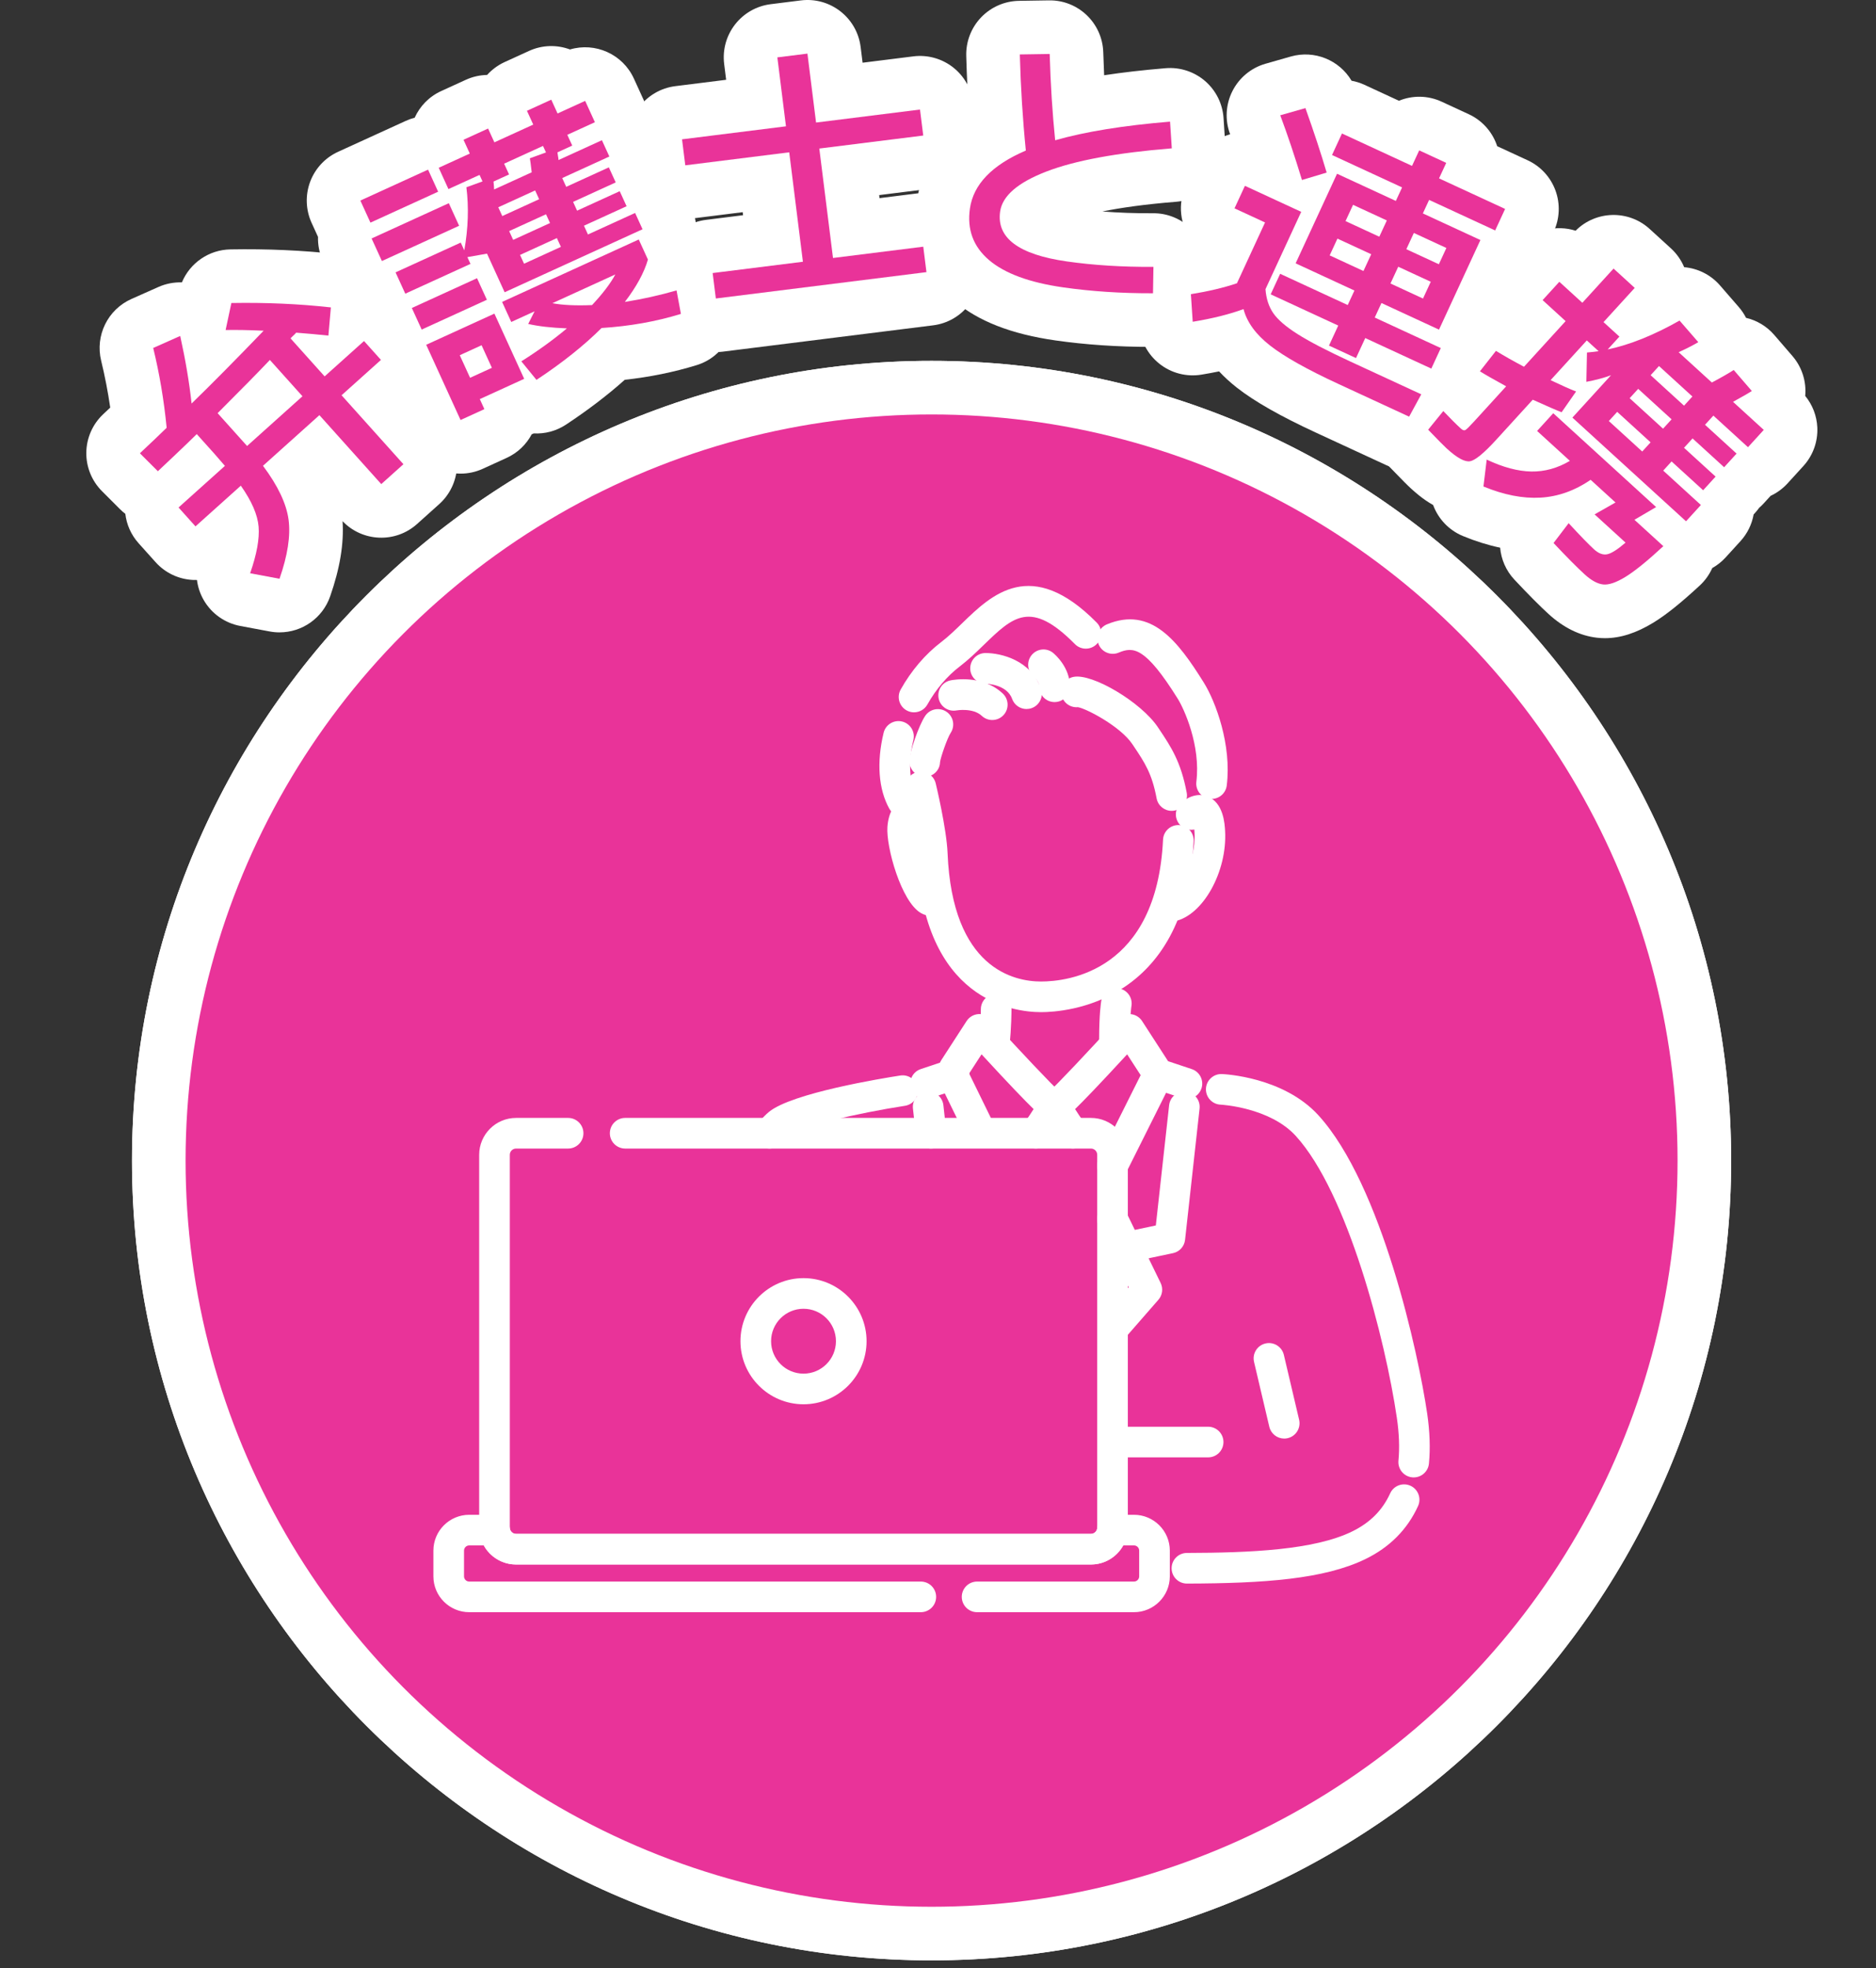 <?xml version="1.0" encoding="UTF-8"?><svg id="_レイヤー_2" xmlns="http://www.w3.org/2000/svg" xmlns:xlink="http://www.w3.org/1999/xlink" viewBox="0 0 245 257"><rect x="0" y="0" width="245" height="257" fill="#333333" stroke="none"/><defs><style>.cls-1{fill:none;}.cls-2{fill:#fff;}.cls-3{fill:#e93399;}.cls-4{clip-path:url(#clippath);}</style><clipPath id="clippath"><rect class="cls-1" width="245" height="257"/></clipPath></defs><g id="_レイヤー_2-2"><g class="cls-4"><path class="cls-2" d="M121.66,255.961c-57.579,0-104.423-46.844-104.423-104.424S64.08,47.114,121.66,47.114s104.424,46.844,104.424,104.423-46.844,104.424-104.424,104.424ZM121.66,61.114c-49.86,0-90.423,40.564-90.423,90.423s40.564,90.424,90.423,90.424,90.424-40.564,90.424-90.424-40.564-90.423-90.424-90.423Z"/><path class="cls-2" d="M121.66,255.961c-57.579,0-104.423-46.844-104.423-104.424S64.08,47.114,121.66,47.114s104.424,46.844,104.424,104.423-46.844,104.424-104.424,104.424ZM121.66,61.114c-49.86,0-90.423,40.564-90.423,90.423s40.564,90.424,90.423,90.424,90.424-40.564,90.424-90.424-40.564-90.423-90.424-90.423Z"/><path class="cls-2" d="M36.508,82.568c-.427,0-.858-.039-1.291-.12l-3.836-.717c-2.005-.375-3.746-1.605-4.769-3.369-.475-.82-.774-1.717-.889-2.636-.19.005-.38.003-.571-.008-1.854-.1-3.592-.933-4.832-2.315l-2.212-2.465c-1.001-1.115-1.578-2.464-1.741-3.847-.243-.186-.476-.39-.698-.612l-2.346-2.345c-1.34-1.339-2.08-3.165-2.051-5.06.03-1.895.826-3.696,2.207-4.994.323-.303.628-.59.917-.863-.305-2.089-.702-4.138-1.186-6.122-.804-3.289.862-6.682,3.955-8.058l3.526-1.568c.976-.434,2.02-.631,3.065-.601,1.053-2.53,3.52-4.257,6.34-4.306,4.781-.084,9.457.124,13.892.617,2.795.311,5.028,2.23,5.868,4.74,1.102.386,2.101,1.046,2.895,1.931l2.212,2.465c2.562,2.855,2.346,7.236-.47,9.826l3.404,3.793c1.24,1.382,1.88,3.2,1.78,5.053s-.933,3.592-2.315,4.832l-2.894,2.597c-2.821,2.531-7.13,2.35-9.731-.369.193,2.927-.341,6.154-1.622,9.824-.995,2.851-3.677,4.695-6.605,4.695Z"/><path class="cls-2" d="M60.153,61.842c-2.656,0-5.196-1.52-6.372-4.094l-4.487-9.824c-.288-.63-.474-1.281-.566-1.933-.008-.018-.017-.036-.025-.053l-1.286-2.816c-.145-.318-.265-.641-.359-.967-.185-.286-.35-.586-.493-.9l-.635-1.39c-1.045-.714-1.886-1.704-2.421-2.874l-1.346-2.947c-.461-1.011-.662-2.074-.631-3.114l-.838-1.834c-.771-1.689-.84-3.615-.192-5.354.649-1.74,1.962-3.15,3.651-3.922l8.842-4.038c.376-.172.765-.309,1.16-.411.673-1.49,1.867-2.753,3.471-3.485l3.209-1.466c.903-.412,1.848-.617,2.781-.633.635-.706,1.414-1.283,2.295-1.685l3.176-1.451c1.758-.803,3.675-.817,5.353-.192,3.291-.975,6.88.596,8.347,3.807l1.271,2.783c.233.511.402,1.043.507,1.585.15.244.287.5.409.767l.972,2.128c.426.933.638,1.938.633,2.945l.199.435c.087.192.166.386.235.583.104.182.2.369.288.563l.199.436c.764.655,1.385,1.473,1.812,2.406l.972,2.129c.551,1.205.73,2.486.587,3.713l.111.243c.082.179.155.36.221.544.285.127.563.273.831.439,1.68,1.038,2.844,2.737,3.204,4.679l.568,3.065c.648,3.492-1.423,6.916-4.816,7.964-2.958.914-6.11,1.556-9.399,1.917-2.226,1.991-4.797,3.952-7.67,5.85-1.292.854-2.774,1.226-4.222,1.15l-.262.12c-.697,1.311-1.815,2.412-3.271,3.077l-3.111,1.421c-.942.43-1.931.634-2.904.634Z"/><path class="cls-2" d="M93.486,45.974c-1.548,0-3.062-.514-4.297-1.474-1.466-1.14-2.418-2.815-2.649-4.657l-.416-3.322c-.48-3.836,2.241-7.335,6.077-7.815l4.843-.606-.05-.397-6.628.829c-1.842.23-3.7-.28-5.166-1.42-1.466-1.14-2.418-2.815-2.649-4.657l-.424-3.394c-.48-3.836,2.241-7.334,6.077-7.814l6.628-.829-.257-2.056c-.48-3.836,2.241-7.335,6.077-7.815l3.929-.492c3.836-.482,7.335,2.241,7.815,6.077l.257,2.056,6.628-.829c1.842-.231,3.701.28,5.166,1.42,1.466,1.14,2.418,2.815,2.649,4.657l.424,3.394c.48,3.836-2.241,7.334-6.077,7.814l-6.628.829.05.397,4.842-.606c1.841-.231,3.7.28,5.166,1.42,1.466,1.14,2.418,2.815,2.649,4.657l.416,3.322c.48,3.836-2.241,7.335-6.077,7.815l-27.506,3.441c-.29.036-.58.054-.869.054Z"/><path class="cls-2" d="M150.305,45.292c-4.362,0-8.553-.283-12.463-.843-5.786-.828-10.11-2.518-13.219-5.167-3.88-3.304-5.614-7.936-4.883-13.042.444-3.104,2.06-7.151,6.868-10.499-.203-2.777-.343-5.603-.419-8.446-.05-1.87.651-3.681,1.945-5.031,1.294-1.35,3.075-2.126,4.945-2.155l3.9-.06c3.838-.068,6.994,2.969,7.105,6.796.029,1.004.067,1.997.113,2.979,2.447-.373,5.115-.678,8.03-.92,1.872-.155,3.727.448,5.149,1.673,1.423,1.226,2.293,2.972,2.415,4.846l.228,3.488c.25,3.817-2.612,7.128-6.425,7.434-4.138.332-7.268.788-9.622,1.264,2.095.169,4.313.248,6.625.235,1.885-.019,3.692.738,5.016,2.077,1.324,1.339,2.053,3.155,2.022,5.038l-.057,3.447c-.063,3.812-3.166,6.873-6.979,6.884-.098,0-.197,0-.294,0Z"/><path class="cls-2" d="M184.022,61.402c-.985,0-1.984-.208-2.933-.647l-9.215-4.26c-4.654-2.151-8.035-4.073-10.336-5.876-.862-.675-1.639-1.385-2.329-2.129-.746.155-1.516.298-2.31.428-1.946.319-3.939-.198-5.485-1.425-1.546-1.227-2.502-3.049-2.633-5.019l-.239-3.601c-.239-3.603,2.301-6.796,5.864-7.374.391-.063.771-.13,1.141-.2-1.429-1.983-1.776-4.658-.677-7.035l1.359-2.941c.779-1.685,2.196-2.992,3.938-3.633.16-.059.322-.112.485-.159-.003-.008-.006-.016-.009-.024-.686-1.83-.576-3.864.305-5.609.88-1.745,2.45-3.043,4.33-3.579l3.289-.938c3.108-.886,6.351.473,7.941,3.159.571.104,1.138.281,1.689.536l4.498,2.079c1.736-.71,3.751-.725,5.588.125l3.529,1.631c1.685.779,2.992,2.195,3.633,3.938.029.079.057.159.083.239l3.975,1.837c1.685.779,2.992,2.196,3.633,3.938.641,1.742.563,3.668-.216,5.353l-1.299,2.81c-.616,1.332-1.598,2.379-2.771,3.076l-3.781,8.178c.233,1.382.048,2.813-.549,4.103l-1.239,2.68c-.201.434-.44.838-.713,1.21-.1.887-.371,1.755-.806,2.556l-1.586,2.916c-1.263,2.322-3.663,3.656-6.153,3.656Z"/><path class="cls-2" d="M209.601,83.325c-.352,0-.702-.02-1.052-.061-2.222-.258-4.346-1.3-6.317-3.098-1.136-1.037-2.59-2.5-4.445-4.473-1.111-1.182-1.74-2.663-1.873-4.183-1.592-.335-3.212-.841-4.852-1.518-1.855-.766-3.239-2.26-3.899-4.053-1.377-.776-2.389-1.699-2.91-2.174,0,0,0,0,0,0-.343-.313-.941-.89-2.783-2.802-2.453-2.547-2.621-6.524-.391-9.269l1.978-2.435c.884-1.088,2.064-1.875,3.379-2.278.223-1.016.673-1.981,1.329-2.817l2.094-2.67c1.172-1.494,2.843-2.392,4.607-2.622.074-1.628.714-3.187,1.822-4.401l2.184-2.394c1.902-2.085,4.773-2.756,7.298-1.953,2.629-2.638,6.894-2.762,9.673-.227l2.766,2.523c.759.692,1.348,1.536,1.738,2.465,1.761.153,3.453.97,4.681,2.383l2.448,2.818c.378.435.697.91.953,1.414,1.393.329,2.693,1.086,3.689,2.24l2.368,2.745c1.243,1.441,1.843,3.323,1.67,5.209.951,1.16,1.51,2.602,1.58,4.118.085,1.855-.57,3.667-1.822,5.039l-2.062,2.261c-.645.707-1.402,1.251-2.219,1.631l-.897.984c-.187.205-.385.397-.593.577-.16.223-.334.439-.523.646l-.2.219c-.23,1.291-.822,2.503-1.72,3.488l-1.941,2.128c-.508.557-1.096,1.022-1.741,1.384-.382.854-.935,1.632-1.636,2.281-2.483,2.297-4.405,3.836-6.05,4.843-2.224,1.362-4.306,2.032-6.331,2.032Z"/><path class="cls-2" d="M135.951,139.152c-2.843,0-8.376-.602-13.491-4.636-6.016-4.743-9.28-12.374-9.701-22.68-.059-1.444-.783-5.022-1.254-6.985-.562-2.33-.181-4.747,1.074-6.798,1.255-2.051,3.233-3.49,5.57-4.053,2.335-.563,4.753-.183,6.805,1.073,2.051,1.255,3.49,3.233,4.052,5.57.263,1.093,1.585,6.737,1.738,10.458.188,4.586,1.243,10.052,5.207,10.052,5.558,0,8.569-3.99,8.947-11.86.24-4.958,4.472-8.797,9.423-8.557,4.956.238,8.795,4.464,8.557,9.421-1.029,21.402-15.148,28.996-26.926,28.996ZM125.117,101.577s.001.006.002.009c0-.003-.001-.006-.002-.009Z"/><path class="cls-2" d="M134.06,99.576c-2.827,0-5.436-1.331-7.111-3.487-4.138-.833-7.257-4.503-7.24-8.857.019-4.927,4.039-8.95,8.962-8.966,5.287,0,11.594,2.876,13.872,9.303.803,2.265.676,4.708-.358,6.879-1.034,2.17-2.852,3.808-5.117,4.611-.971.344-1.982.518-3.007.518ZM128.622,96.266s.008,0,.011,0c-.004,0-.008,0-.011,0ZM133.428,85.616c-.353.045-.699.127-1.036.246-1.242.44-2.279,1.374-2.845,2.562-.563,1.182-.638,2.565-.207,3.801,2.451-.316,4.359-2.414,4.369-4.94.002-.584-.097-1.146-.281-1.669ZM138.773,88.905h.01-.01Z"/><path class="cls-2" d="M129.589,101.01c-1.618,0-3.181-.429-4.549-1.232-4.415.239-8.459-2.815-9.328-7.258-.946-4.835,2.209-9.566,7.033-10.546,3.702-.752,9.064-.233,13.011,3.481,1.751,1.648,2.755,3.878,2.828,6.281.073,2.403-.794,4.691-2.442,6.442-1.694,1.8-4.083,2.832-6.555,2.832ZM126.227,99.634s-.003,0-.005,0c.001,0,.003,0,.005,0ZM123.422,98.565s.001.001.002.002c0,0-.001-.001-.002-.002ZM128.068,87.249c-.801.257-1.535.713-2.119,1.335-.902.958-1.396,2.263-1.356,3.579.039,1.267.571,2.493,1.466,3.387,2.409-.792,3.88-3.23,3.394-5.717-.199-1.017-.697-1.903-1.384-2.584ZM133.016,88.369h.01-.01Z"/><path class="cls-2" d="M137.724,98.668c-.042,0-.124,0-.166-.001-4.023-.081-7.379-2.787-8.465-6.442-2.463-3.276-2.445-7.958.287-11.211,3.154-3.755,8.801-4.285,12.588-1.181,1.144.938,4.866,4.431,4.753,10.016-.098,4.863-4.134,8.819-8.997,8.819ZM137.724,84.668c-2.702,0-4.945,2.198-5,4.899-.011.545.173.901.223.967.066.07.128.112.145.126,2.113,1.732,5.257,1.444,7.009-.642.947-1.128,1.309-2.562,1.117-3.923-.878-.859-2.072-1.399-3.394-1.426h-.1ZM142.722,89.762s0,.003,0,.005c0-.002,0-.003,0-.005ZM139.545,83.022h0s0,0,0,0Z"/><path class="cls-2" d="M120.771,108.421c-.061,0-.177-.002-.238-.003-2.4-.063-4.713-1.113-6.35-2.879-1.617-1.745-2.473-4.014-2.41-6.389.072-2.726,1.774-7.347,3.189-9.503,1.319-2.009,3.342-3.384,5.695-3.873,2.354-.488,4.758-.03,6.768,1.289,4.044,2.656,5.247,8.036,2.781,12.148-.151.348-.392,1.027-.52,1.441-.583,4.427-4.33,7.769-8.916,7.769ZM120.772,99.282c.743.27,1.547.363,2.334.266l-.34-.041.531.014c.069-.011.137-.024.206-.038.802-.166,1.551-.533,2.177-1.051-.175-.895-.594-1.726-1.227-2.409-.909-.981-2.204-1.564-3.552-1.6l-.128,4.859ZM130.119,99.355c-.036.057-.073.115-.11.171.033-.05.07-.107.11-.171ZM117.589,95.586c.257,1.26.995,2.42,2.152,3.18.311.204.645.372.991.501l.039-4.846c-1.2,0-2.312.439-3.182,1.165ZM118.304,91.846s0,0,0,0c0,0,0,0,0,0Z"/><path class="cls-2" d="M153.013,127.319c-4.274,0-7.984-3.043-8.823-7.235-.471-2.358.003-4.758,1.337-6.758.628-.943,1.412-1.743,2.311-2.375-2.038-3.421-1.621-7.916,1.283-10.884,2.951-3.012,7.275-4.047,11.019-2.638,2.383.896,6.444,3.475,6.844,10.676.44,7.928-4.358,17.471-12.204,19.04-.58.116-1.175.175-1.767.175ZM154.001,123.221s-.003,0-.005,0c.002,0,.003,0,.005,0Z"/><path class="cls-2" d="M158.229,111.312h0c-.366,0-.736-.023-1.102-.068-4.932-.611-8.442-5.114-7.833-10.039.3-2.424-.961-5.497-1.429-6.283-.742-1.187-1.315-2.016-1.74-2.589-1.429.13-2.869-.086-4.227-.644-2.223-.915-3.956-2.641-4.881-4.86-.925-2.22-.93-4.667-.015-6.889.916-2.223,2.642-3.957,4.862-4.881,11.752-4.896,18.67,6.172,21.275,10.339,1.938,3.101,4.965,10.385,4.019,18.02-.558,4.5-4.396,7.893-8.928,7.894ZM143.407,78.749s-.005.002-.008.004c.003-.001.006-.002.008-.004Z"/><path class="cls-2" d="M119.37,100.007c-1.536,0-3.056-.397-4.398-1.149-4.33-2.428-5.877-7.923-3.451-12.252,1.848-3.297,4.318-6.178,7.142-8.329.614-.467,1.33-1.162,2.159-1.966,3.452-3.347,13.956-13.531,27.385.058,3.488,3.53,3.454,9.239-.075,12.727-1.708,1.69-3.989,2.624-6.379,2.599-2.404-.014-4.658-.964-6.348-2.673-.358-.362-.663-.648-.918-.873-.378.351-.786.747-1.135,1.085-1.087,1.054-2.316,2.245-3.779,3.36-.87.663-1.704,1.662-2.35,2.813-1.591,2.837-4.599,4.6-7.853,4.6Z"/><path class="cls-2" d="M117.892,113.618c-3.258,0-6.269-1.766-7.858-4.61-2.278-4.076-2.789-9.394-1.439-14.973.564-2.335,2.005-4.312,4.056-5.564,2.054-1.254,4.473-1.633,6.812-1.065,4.819,1.166,7.794,6.04,6.627,10.863-.273,1.128-.248,1.915-.204,2.217,1.055,2.038,1.292,4.364.664,6.583-.655,2.313-2.171,4.233-4.27,5.406-1.337.748-2.855,1.144-4.388,1.144ZM113.523,107.053l.002.004s-.001-.003-.002-.004ZM122.255,102.178h.01-.01ZM114.974,100.556c.368.198.767.353,1.192.455,1.277.31,2.657.094,3.782-.594.105-.064.208-.133.308-.204-1.443-.776-3.333-.785-4.808.041-.164.092-.322.193-.474.302ZM125.746,100.227s0,.001,0,.002c0,0,0,0,0-.002Z"/><path class="cls-2" d="M121.622,126.587c-1.705,0-3.398-.462-4.897-1.337-6.055-3.533-8.068-14.306-7.811-17.805.25-3.402,1.709-6.386,4.108-8.401,3.228-2.71,6.765-2.682,8.135-2.544,1.848.186,3.546,1.098,4.72,2.536,1.175,1.438,1.73,3.284,1.544,5.131l-.28,2.776c.003.048.006.096.009.144.034.644-.021,1.273-.154,1.874.104.423.259.938.424,1.418.759.589,1.427,1.303,1.975,2.126,1.333,2,1.808,4.4,1.336,6.757-.472,2.357-1.833,4.39-3.833,5.723-1.573,1.049-3.398,1.602-5.278,1.602ZM122.177,114.156c-.52.156-1.066.253-1.631.285-.003,0-.007,0-.01,0,.584-.031,1.132-.131,1.641-.285ZM124.622,113.827s0,0,0,0h0ZM119.803,100.46c-.01,0-.019,0-.028.001.01,0,.019,0,.028-.001Z"/><path class="cls-2" d="M145.542,144.757c-4.963,0-9-4.037-9-9,0-3.641.264-5.581.377-6.247.837-4.892,5.494-8.191,10.384-7.359,4.844.828,8.131,5.41,7.383,10.247-.018.148-.143,1.234-.143,3.359,0,4.963-4.037,9-9,9ZM141.267,133.166c.677,1.412,2.013,2.501,3.681,2.786,2.078.354,4.079-.633,5.115-2.33-.447-.943-1.181-1.725-2.088-2.232l-.212-.036.202.03c-.718-.4-1.544-.627-2.423-.627-1.809,0-3.397.966-4.275,2.409ZM140.85,130.259c-.01.059-.019.119-.026.178.01-.073.019-.132.026-.178Z"/><path class="cls-2" d="M129.85,145.255c-.346,0-.697-.02-1.049-.061-4.933-.58-8.471-5.061-7.892-9.989.15-1.277.187-2.92.188-3.445.002-4.952,4.04-8.988,9-8.988,4.963,0,9,4.038,9,9,0,.296-.009,2.966-.311,5.535-.533,4.532-4.375,7.949-8.936,7.949ZM125.512,133.765c.771,1.768,2.536,3.006,4.585,3.007,1.851,0,3.47-1.011,4.335-2.51-.688-1.576-2.172-2.757-4-2.972-2.123-.25-3.962.809-4.92,2.475Z"/><path class="cls-2" d="M142.476,211.271h-75.08c-6.516,0-11.817-5.301-11.817-11.817v-48.673c0-6.516,5.301-11.817,11.817-11.817h6.798c1.328,0,2.59.289,3.726.808,1.136-.519,2.398-.808,3.726-.808h60.83c6.516,0,11.817,5.301,11.817,11.817v48.673c0,6.516-5.301,11.817-11.817,11.817ZM73.579,193.271h62.714v-36.308h-54.647c-1.328,0-2.59-.289-3.726-.808-1.136.519-2.398.808-3.726.808h-.615v36.308Z"/><path class="cls-2" d="M140.125,156.964c-2.9,0-5.638-1.408-7.324-3.767-2.161-3.024-4.611-6.452-3.554-10.946.489-2.078,1.662-3.884,3.337-5.162.977-.941,4.423-4.575,8.25-8.76,1.867-2.042,4.627-3.125,7.39-2.894,2.754.229,5.299,1.752,6.804,4.074l3.299,5.093c2.698,4.166,1.504,9.749-2.661,12.447-1.952,1.265-4.27,1.721-6.549,1.293-.016.366-.055.734-.116,1.101-.395,2.371-1.689,4.447-3.645,5.845-1.535,1.097-3.344,1.678-5.231,1.678Z"/><path class="cls-2" d="M135.264,156.964c-1.886,0-3.694-.58-5.23-1.677-1.957-1.399-3.251-3.474-3.646-5.845-.062-.369-.1-.739-.116-1.107-2.191.411-4.535.017-6.548-1.286-4.166-2.698-5.36-8.282-2.663-12.447l3.299-5.092c1.506-2.324,4.051-3.847,6.809-4.076,2.755-.231,5.515.85,7.385,2.893,3.829,4.187,7.275,7.821,8.252,8.762,1.674,1.278,2.848,3.084,3.336,5.161,1.057,4.496-1.392,7.923-3.553,10.947-1.686,2.359-4.424,3.767-7.324,3.767Z"/><path class="cls-2" d="M145.291,161.199c-1.387,0-2.778-.328-4.021-.95-2.153-1.077-3.755-2.924-4.515-5.205-.76-2.281-.587-4.722.489-6.872l5.979-11.957c2.218-4.437,7.634-6.244,12.073-4.026,2.152,1.076,3.755,2.924,4.515,5.205.76,2.281.587,4.722-.489,6.872l-5.979,11.957c-1.534,3.069-4.619,4.976-8.051,4.976Z"/><path class="cls-2" d="M148.031,171.662c-4.232,0-7.935-3.007-8.806-7.15-.494-2.353-.043-4.757,1.271-6.77.994-1.523,2.392-2.684,4.032-3.373l1.198-10.835c.544-4.924,4.994-8.494,9.923-7.958,2.401.266,4.544,1.444,6.047,3.321,1.503,1.877,2.185,4.227,1.921,6.616l-1.896,17.141c-.428,3.875-3.28,7.017-7.095,7.819l-4.743.996c-.607.128-1.23.193-1.852.193Z"/><path class="cls-2" d="M155.009,150.487c-.968,0-1.925-.155-2.845-.462l-3.738-1.246c-4.707-1.569-7.261-6.675-5.692-11.383,1.57-4.707,6.676-7.26,11.381-5.694l3.74,1.247c4.707,1.569,7.261,6.675,5.692,11.383-1.229,3.683-4.659,6.155-8.538,6.155ZM154.594,136.504c-1.982.163-3.69,1.488-4.328,3.4-.651,1.954-.025,4.03,1.421,5.319,1.932-.163,3.677-1.448,4.328-3.399.651-1.954.026-4.03-1.421-5.32ZM156.589,136.743h.01-.01Z"/><path class="cls-2" d="M145.541,182.245c-2.176,0-4.277-.788-5.916-2.219-3.739-3.262-4.127-8.958-.865-12.698l.316-.362-1.876-3.856c-1.052-2.162-1.198-4.604-.413-6.876.785-2.272,2.408-4.103,4.569-5.154,2.162-1.052,4.604-1.199,6.876-.413s4.104,2.408,5.155,4.571l4.484,9.216c1.584,3.257,1.07,7.125-1.312,9.854l-4.235,4.854c-1.71,1.96-4.182,3.083-6.782,3.083Z"/><path class="cls-2" d="M128.082,156.809c-3.412,0-6.586-1.98-8.086-5.045l-3.215-6.572c-1.056-2.159-1.209-4.6-.429-6.875.78-2.274,2.398-4.108,4.558-5.164,4.46-2.181,9.86-.328,12.04,4.13l3.214,6.57c1.056,2.159,1.209,4.6.429,6.875-.78,2.274-2.398,4.108-4.558,5.164-1.226.599-2.593.916-3.954.916ZM123.412,146.019c1.168.356,2.469.288,3.65-.29,1.13-.553,2.022-1.531,2.472-2.701-1.174-.361-2.525-.262-3.651.289-1.129.553-2.021,1.531-2.471,2.702ZM132.571,145.611h.01-.01Z"/><path class="cls-2" d="M121.593,156.964c-4.594,0-8.438-3.444-8.943-8.012l-.38-3.44c-.265-2.388.417-4.738,1.921-6.615,1.503-1.876,3.646-3.055,6.035-3.319,4.942-.54,9.391,3.033,9.935,7.957l.38,3.44c.265,2.389-.417,4.738-1.921,6.615-1.503,1.876-3.646,3.055-6.035,3.319-.339.037-.667.055-.992.055ZM116.745,146.763c.91,1.812,2.877,2.961,5.008,2.731,1.321-.146,2.543-.818,3.365-1.845.454-.567.776-1.228.949-1.927-.902-1.8-2.857-2.966-5.013-2.728-1.316.146-2.538.818-3.36,1.845-.454.566-.775,1.227-.948,1.925ZM126.565,147.414h.01-.01Z"/><path class="cls-2" d="M120.879,150.487c-3.879,0-7.31-2.473-8.538-6.153-1.569-4.71.984-9.816,5.692-11.385l3.737-1.245c4.707-1.569,9.813.984,11.384,5.69,1.57,4.711-.984,9.817-5.692,11.386l-3.737,1.245c-.921.307-1.879.462-2.846.462ZM121.294,136.504c-1.447,1.29-2.072,3.365-1.422,5.317.652,1.953,2.398,3.239,4.329,3.402,1.447-1.29,2.072-3.365,1.422-5.317-.638-1.914-2.347-3.239-4.329-3.402Z"/><path class="cls-2" d="M100.5,156.964c-2.111,0-4.164-.747-5.781-2.104-3.803-3.19-4.302-8.877-1.114-12.679.855-1.021,1.616-1.792,2.393-2.428,1.148-.939,4.641-3.797,20.511-6.244,4.906-.755,9.511,2.62,10.266,7.524.757,4.903-2.618,9.509-7.522,10.266-5.334.823-10.177,2.002-12.04,2.661-1.707,1.912-4.137,3.004-6.713,3.004Z"/><path class="cls-2" d="M155.008,213.763c-4.949,0-8.987-4.027-9-8.976-.006-2.404.924-4.667,2.62-6.371,1.696-1.704,3.953-2.646,6.357-2.652,4.277-.011,14.293-.037,18.513-2.086,1.02-.495,1.411-.997,1.684-1.598.997-2.188,2.785-3.857,5.036-4.699,2.253-.844,4.7-.759,6.888.24,4.512,2.054,6.514,7.401,4.459,11.917-2.057,4.517-5.585,8.089-10.205,10.332-6.574,3.192-15.28,3.865-26.328,3.893h-.023Z"/><path class="cls-2" d="M184.628,199.903c-.284,0-.57-.013-.859-.041-4.943-.475-8.576-4.879-8.102-9.819.107-1.112.051-2.424-.167-3.901-1.733-11.788-6.603-27.799-11.448-33.112-.924-1.013-3.499-1.698-5.022-1.809-4.905-.251-8.722-4.416-8.531-9.336.191-4.942,4.365-8.82,9.318-8.646,1.142.044,11.123.629,17.536,7.663,11.419,12.524,15.775,41.397,15.955,42.62.428,2.912.521,5.684.276,8.24-.446,4.641-4.296,8.14-8.957,8.14Z"/><path class="cls-2" d="M148.094,217.499h-20.489c-1.308,0-2.552-.281-3.675-.785-1.123.504-2.366.785-3.675.785h-58.977c-6.44,0-11.679-5.239-11.679-11.679v-3.36c0-6.44,5.239-11.679,11.679-11.679h3.32c2.397,0,4.594.941,6.217,2.491h68.24c1.623-1.55,3.82-2.491,6.217-2.491h2.822c6.44,0,11.679,5.239,11.679,11.679v3.36c0,6.44-5.239,11.679-11.679,11.679Z"/><path class="cls-2" d="M104.936,190.353c-8.401,0-15.235-6.834-15.235-15.235s6.834-15.235,15.235-15.235,15.235,6.835,15.235,15.235-6.834,15.235-15.235,15.235ZM104.936,173.882c-.669,0-1.235.566-1.235,1.235s.566,1.235,1.235,1.235,1.235-.566,1.235-1.235-.565-1.235-1.235-1.235Z"/><path class="cls-2" d="M167.712,194.83c-4.196,0-7.797-2.853-8.759-6.939l-1.993-8.47c-1.136-4.831,1.869-9.686,6.7-10.822,2.338-.551,4.753-.158,6.797,1.108,2.045,1.266,3.474,3.251,4.024,5.591l1.993,8.47c1.136,4.831-1.869,9.686-6.7,10.822-.676.159-1.37.24-2.063.24ZM172.581,184.684h.01-.01ZM164.321,182.158c.823.239,1.706.267,2.547.069.871-.205,1.635-.628,2.249-1.198-.802-.232-1.705-.265-2.549-.066-.87.205-1.634.627-2.247,1.195Z"/><path class="cls-2" d="M157.78,197.284h-11.989c-4.963,0-9-4.037-9-9s4.037-9,9-9h11.989c4.963,0,9,4.037,9,9s-4.037,9-9,9ZM157.78,193.284h.01-.01Z"/><path class="cls-2" d="M153.013,112.87c-4.325,0-8.045-3.087-8.843-7.339-.346-1.842-.645-2.289-1.901-4.169l-.149-.222c-.459-.517-1.857-1.425-2.783-1.881-3.717-.515-6.805-3.32-7.572-7.15-.973-4.867,2.194-9.618,7.059-10.591,6.291-1.253,15.131,4.926,18.222,9.562l.188.281c1.687,2.525,3.6,5.387,4.625,10.848.916,4.877-2.307,9.59-7.184,10.506-.552.103-1.11.155-1.663.155ZM157.93,102.947h.01-.01ZM142.075,101.07s.005.008.008.012l-.008-.012Z"/><circle class="cls-3" cx="121.66" cy="151.537" r="97.424"/><path class="cls-3" d="M29.465,43.091l.752-3.528c4.508-.079,8.84.113,12.996.575l-.326,3.679c-1.284-.137-2.688-.264-4.211-.381-.073.098-.195.223-.364.375-.17.153-.291.278-.365.375l4.448,4.957,5.145-4.616,2.212,2.465-5.145,4.616,8.079,9.003-2.894,2.597-8.079-9.003-7.368,6.612c1.95,2.604,3.063,4.95,3.341,7.038s-.117,4.659-1.182,7.711l-3.836-.717c.865-2.485,1.234-4.509,1.106-6.071-.128-1.562-.902-3.35-2.323-5.364l-5.921,5.314-2.212-2.465,6.055-5.434c-.145-.161-.369-.419-.672-.776-.304-.356-.536-.624-.696-.802l-2.309-2.572c-.682.677-1.664,1.622-2.945,2.836-1.28,1.214-1.993,1.885-2.135,2.013l-2.346-2.345c1.54-1.446,2.705-2.556,3.494-3.329-.35-3.588-.936-7.061-1.756-10.42l3.526-1.568c.696,3.148,1.191,6.09,1.486,8.824,2.601-2.527,5.738-5.697,9.411-9.51-1.95-.088-3.605-.118-4.966-.09ZM35.245,46.998c-1.424,1.504-3.699,3.82-6.826,6.947l2.453,2.733,1.395,1.554,7.234-6.492-4.256-4.742Z"/><path class="cls-3" d="M48.378,29.069l-1.316-2.882,8.842-4.038,1.316,2.882-8.841,4.038ZM49.876,34.084l-1.346-2.947,10.085-4.606,1.346,2.947-10.086,4.606ZM76.421,13.174l1.271,2.783-3.602,1.645.643,1.408-1.932.882c-.002.054.02.203.065.445.045.243.07.43.077.558l5.665-2.587.972,2.128-6.156,2.812.523,1.146,5.567-2.542.897,1.965-5.567,2.543.523,1.146,5.567-2.543.897,1.965-5.567,2.542.523,1.146,6.156-2.812.972,2.129-18.01,8.226-2.303-5.043-2.562.457.404.884-8.514,3.889-1.271-2.783,8.514-3.889.464,1.015c.509-2.871.601-5.617.274-8.238l2.105-.764-.389-.851-4.061,1.854-1.271-2.783,4.06-1.855-.822-1.801,3.209-1.466.823,1.801,5.076-2.318-.823-1.801,3.176-1.451.823,1.801,3.602-1.645ZM55.071,43.031l-1.286-2.816,8.514-3.889,1.286,2.816-8.514,3.889ZM62.661,52.11l.598,1.31-3.111,1.421-4.487-9.824,8.907-4.068,3.889,8.514-5.796,2.647ZM61.39,49.327l2.849-1.301-1.346-2.947-2.849,1.301,1.346,2.947ZM69.439,22.497c-.115-1.002-.196-1.612-.241-1.829l2.105-.764-.389-.851-5.076,2.318.643,1.408-2.03.927c.049.453.074.797.077,1.034l4.912-2.243ZM65.074,27.064l.523,1.146,4.813-2.199-.523-1.146-4.813,2.199ZM66.769,42.041l-1.196-2.62,17.847-8.151,1.196,2.62c-.489,1.702-1.494,3.546-3.014,5.532,2.311-.369,4.562-.87,6.754-1.502l.568,3.065c-3.214.993-6.667,1.607-10.359,1.842-2.304,2.292-5.139,4.55-8.503,6.773l-1.977-2.422c2.153-1.352,4.136-2.786,5.951-4.301-2.07-.083-3.755-.277-5.054-.581l.831-1.646-3.045,1.391ZM71.308,27.976l-4.813,2.198.523,1.146,4.813-2.198-.523-1.146ZM68.439,34.432l4.813-2.199-.523-1.146-4.813,2.199.523,1.146ZM77.318,39.835c1.417-1.518,2.431-2.852,3.041-4.001l-8.219,3.754c1.302.25,3.027.333,5.179.247Z"/><path class="cls-3" d="M108.788,33.685l11.788-1.475.416,3.322-27.506,3.441-.416-3.322,11.788-1.475-1.788-14.289-13.574,1.698-.424-3.394,13.574-1.698-1.126-9.002,3.929-.492,1.126,9.002,13.574-1.698.424,3.394-13.574,1.698,1.788,14.289Z"/><path class="cls-3" d="M133.186,7.108l3.9-.06c.114,3.944.353,7.7.715,11.267,3.893-1.116,8.895-1.927,15.004-2.434l.228,3.488c-7.162.575-12.616,1.582-16.361,3.022-3.746,1.44-5.765,3.181-6.058,5.224-.493,3.445,2.408,5.618,8.704,6.519,3.468.496,7.241.734,11.317.711l-.057,3.447c-4.147.012-8.062-.245-11.745-.772-4.396-.629-7.62-1.818-9.672-3.567-2.053-1.749-2.884-3.989-2.493-6.721.452-3.159,2.887-5.684,7.303-7.574-.41-4.083-.671-8.266-.786-12.55Z"/><path class="cls-3" d="M162.582,24.261l7.353,3.399-4.667,10.097c.091,1.232.429,2.274,1.014,3.126.584.852,1.643,1.765,3.177,2.738,1.533.973,3.835,2.17,6.907,3.59l9.248,4.275-1.586,2.916-9.215-4.26c-4.117-1.903-7.104-3.581-8.957-5.033-1.854-1.452-3.006-3.036-3.456-4.75-1.848.679-4.059,1.23-6.634,1.653l-.239-3.601c2.287-.371,4.291-.845,6.013-1.424l3.671-7.941-3.987-1.843,1.359-2.941ZM172.474,35.894l-3.268-1.511,5.408-11.698,7.679,3.55.816-1.765-9.15-4.23,1.299-2.81,9.149,4.23.937-2.026,3.529,1.631-.937,2.026,8.627,3.988-1.299,2.81-8.626-3.988-.816,1.765,7.516,3.474-5.408,11.698-7.516-3.474-.876,1.895,8.627,3.988-1.239,2.68-8.627-3.988-1.208,2.614-3.529-1.631,1.208-2.614-8.823-4.079,1.239-2.68,8.823,4.079.876-1.895-4.412-2.039ZM173.257,22.533l-3.224.969c-.956-3.139-1.901-5.955-2.836-8.45l3.289-.938c1.116,3.133,2.04,5.94,2.771,8.42ZM173.652,33.345l4.412,2.039,1.012-2.189-4.412-2.039-1.012,2.189ZM175.722,28.868l4.411,2.039.982-2.124-4.411-2.039-.982,2.124ZM186.853,36.79l-4.248-1.964-1.012,2.189,4.248,1.964,1.012-2.189ZM187.911,34.503l.982-2.124-4.248-1.964-.982,2.124,4.248,1.964Z"/><path class="cls-3" d="M188.971,58.592c-.355-.324-1.174-1.153-2.458-2.487l1.978-2.435c.946.993,1.711,1.756,2.296,2.29.23.21.424.274.582.19.157-.084.543-.462,1.159-1.136l4.173-4.574c-1.604-.878-2.746-1.531-3.428-1.958l2.094-2.67c1.083.664,2.304,1.355,3.663,2.074l5.435-5.957-3.005-2.742,2.184-2.394,3.005,2.742,4.076-4.468,2.766,2.523-4.076,4.468,2.074,1.892-1.528,1.676c2.894-.608,6.021-1.865,9.383-3.769l2.448,2.818c-.645.386-1.5.824-2.564,1.315l4.335,3.955c1.26-.669,2.212-1.214,2.855-1.635l2.368,2.745c-.33.219-1.149.69-2.458,1.412l4.016,3.664-2.062,2.261-4.521-4.125-1.092,1.197,4.122,3.761-1.625,1.782-4.122-3.761-1.116,1.223,4.122,3.761-1.625,1.782-4.122-3.761-1.092,1.197,4.92,4.489-1.941,2.128-14.84-13.539,5.046-5.532c-.936.349-2.01.636-3.222.861l.08-3.826c.71-.066,1.217-.124,1.521-.172l-1.542-1.407-4.731,5.186c1.494.713,2.604,1.206,3.33,1.478l-1.889,2.711c-.675-.258-1.931-.803-3.77-1.636l-4.755,5.213c-1.602,1.755-2.743,2.695-3.426,2.82-.682.125-1.688-.419-3.018-1.633ZM213.452,67.866l3.777,3.445c-2.086,1.931-3.736,3.268-4.951,4.011-1.214.744-2.189,1.073-2.923.988-.734-.085-1.536-.524-2.405-1.317-.993-.906-2.347-2.271-4.061-4.095l1.971-2.588c1.52,1.646,2.625,2.785,3.316,3.415.585.534,1.151.75,1.699.648.547-.102,1.352-.61,2.415-1.525l-4.042-3.688,2.732-1.552-3.245-2.96c-2.076,1.42-4.262,2.196-6.557,2.327-2.296.13-4.777-.355-7.444-1.455l.425-3.511c2.135,1.006,4.075,1.524,5.818,1.555,1.743.03,3.424-.433,5.045-1.391l-4.282-3.906,2.111-2.314,13.431,12.253-2.829,1.659ZM210.109,54.973l4.361,3.979,1.092-1.197-4.361-3.979-1.092,1.197ZM218.304,54.75l-4.361-3.979-1.116,1.223,4.362,3.979,1.116-1.223ZM216.66,47.792l-1.092,1.197,4.362,3.979,1.092-1.197-4.362-3.979Z"/><path class="cls-2" d="M135.951,132.152c-3.602,0-15.416-1.486-16.198-20.602-.115-2.8-1.428-8.277-1.441-8.332-.259-1.074.402-2.154,1.476-2.413,1.074-.259,2.154.402,2.413,1.476.058.24,1.418,5.918,1.549,9.106.619,15.132,8.739,16.766,12.201,16.766,3.53,0,15.113-1.336,15.939-18.524.053-1.103.992-1.955,2.094-1.902,1.103.053,1.955.99,1.902,2.094-1.022,21.255-16.785,22.332-19.934,22.332Z"/><path class="cls-2" d="M134.06,92.576c-.823,0-1.594-.512-1.885-1.332-.682-1.925-3.453-1.977-3.481-1.978-1.099-.012-1.99-.908-1.986-2.007s.887-1.989,1.986-1.993h.022c2.085,0,5.929.976,7.228,4.641.369,1.041-.176,2.184-1.217,2.553-.221.078-.447.115-.668.115Z"/><path class="cls-2" d="M129.589,94.01c-.491,0-.984-.18-1.37-.543-1.146-1.078-3.276-.714-3.297-.71-1.08.204-2.129-.501-2.34-1.58-.211-1.078.48-2.124,1.557-2.343.42-.085,4.183-.763,6.821,1.719.804.757.843,2.023.086,2.827-.394.418-.925.629-1.457.629Z"/><path class="cls-2" d="M137.724,91.668c-.014,0-.027,0-.041,0-1.104-.022-1.981-.936-1.959-2.04.01-.49-.498-1.088-.746-1.301-.83-.714-.941-1.972-.237-2.811.705-.839,1.943-.963,2.79-.269.23.188,2.243,1.914,2.192,4.461-.022,1.091-.913,1.96-1.999,1.96Z"/><path class="cls-2" d="M120.771,101.421c-.019,0-.037,0-.056,0-1.104-.029-1.974-.98-1.944-2.085.032-1.198,1.216-4.586,2.043-5.846.606-.923,1.846-1.181,2.77-.574.923.606,1.18,1.846.574,2.77-.453.689-1.319,3.217-1.392,3.822-.029,1.085-.915,1.915-1.994,1.915Z"/><path class="cls-2" d="M153.013,120.319c-.934,0-1.769-.657-1.959-1.608-.217-1.083.486-2.137,1.569-2.353,1.122-.224,3.599-3.662,3.378-7.643-.009-.152-.019-.288-.031-.41-.628.124-1.306-.049-1.793-.526-.789-.773-.824-2.026-.052-2.816.765-.781,2.154-1.508,3.55-.982,2.114.794,2.269,3.593,2.32,4.513.296,5.323-2.906,11.051-6.587,11.788-.132.026-.264.039-.394.039Z"/><path class="cls-2" d="M158.228,104.312c-.082,0-.165-.005-.248-.015-1.096-.136-1.875-1.135-1.739-2.231.586-4.734-1.614-9.53-2.43-10.837-4.258-6.813-5.819-6.805-7.717-6.015-1.019.425-2.19-.057-2.615-1.077-.425-1.02.057-2.191,1.077-2.615,5.792-2.413,9.288,2.212,12.647,7.587,1.568,2.509,3.663,8.161,3.008,13.449-.125,1.013-.988,1.754-1.982,1.754Z"/><path class="cls-2" d="M119.37,93.007c-.331,0-.667-.082-.976-.256-.963-.54-1.307-1.759-.767-2.723,1.384-2.469,3.209-4.608,5.278-6.184.944-.719,1.84-1.588,2.789-2.508,3.789-3.673,8.978-8.704,17.533-.047.776.786.769,2.052-.017,2.828-.785.776-2.052.769-2.828-.017-5.77-5.839-8.079-3.6-11.904.108-.991.961-2.016,1.954-3.149,2.818-1.637,1.248-3.094,2.962-4.213,4.958-.367.654-1.046,1.022-1.746,1.022Z"/><path class="cls-2" d="M117.892,106.618c-.701,0-1.381-.369-1.748-1.025-1.415-2.532-1.68-6.052-.746-9.912.26-1.073,1.339-1.734,2.414-1.473,1.073.26,1.733,1.341,1.473,2.414-.676,2.794-.545,5.418.35,7.02.539.964.194,2.183-.77,2.722-.309.173-.644.255-.974.255Z"/><path class="cls-2" d="M121.622,119.587c-.462,0-.931-.127-1.369-.383-2.568-1.498-4.55-8.639-4.358-11.246.142-1.926.964-2.995,1.629-3.554,1.25-1.05,2.662-.967,2.933-.94l-.401,3.98s.038.01.104.006c-.172.008-.256.528-.276.801-.126,1.715,1.278,5.923,2.211,7.254.578.055,1.128.361,1.475.882.613.919.364,2.161-.555,2.773-.426.284-.906.427-1.395.427Z"/><path class="cls-2" d="M145.542,137.757c-1.104,0-2-.895-2-2,0-3.35.249-4.904.278-5.07.186-1.089,1.219-1.82,2.309-1.634,1.086.186,1.818,1.216,1.635,2.302-.008.049-.221,1.434-.221,4.403,0,1.105-.896,2-2,2Z"/><path class="cls-2" d="M129.85,138.255c-.078,0-.157-.005-.236-.014-1.097-.129-1.882-1.123-1.753-2.22.232-1.973.236-4.229.236-4.251,0-1.104.896-1.999,2-1.999h0c1.104,0,2,.895,2,2,0,.101-.003,2.507-.263,4.718-.12,1.018-.984,1.767-1.984,1.767Z"/><path class="cls-2" d="M142.476,204.271h-75.08c-2.656,0-4.817-2.161-4.817-4.817v-48.673c0-2.656,2.161-4.817,4.817-4.817h6.798c1.104,0,2,.895,2,2s-.896,2-2,2h-6.798c-.451,0-.817.367-.817.817v48.673c0,.451.366.817.817.817h75.08c.451,0,.817-.367.817-.817v-48.673c0-.451-.366-.817-.817-.817h-60.83c-1.104,0-2-.895-2-2s.896-2,2-2h60.83c2.656,0,4.817,2.161,4.817,4.817v48.673c0,2.656-2.161,4.817-4.817,4.817Z"/><path class="cls-2" d="M140.125,149.964c-.624,0-1.239-.291-1.629-.837-2.347-3.285-2.678-4.237-2.435-5.274.128-.546.463-1.015.928-1.31.815-.665,5.189-5.312,9.01-9.49.418-.457,1.025-.695,1.642-.643.617.051,1.176.386,1.513.906l3.298,5.091c.6.927.336,2.166-.591,2.766-.927.601-2.165.336-2.766-.591l-1.893-2.922c-3.729,4.048-5.711,6.095-6.798,7.15.268.433.688,1.07,1.347,1.992.642.899.434,2.148-.464,2.79-.352.252-.759.373-1.161.373ZM139.275,145.822c-.031.024-.06.044-.085.061.03-.02.058-.04.085-.061ZM137.13,142.461c-.028.015-.065.034-.107.061.035-.021.071-.042.107-.061Z"/><path class="cls-2" d="M135.264,149.964c-.402,0-.809-.121-1.161-.373-.899-.642-1.107-1.891-.464-2.79.659-.922,1.08-1.559,1.347-1.992-1.087-1.055-3.07-3.102-6.798-7.15l-1.893,2.922c-.601.927-1.838,1.192-2.766.591-.927-.6-1.192-1.839-.591-2.766l3.298-5.091c.337-.52.896-.854,1.513-.906.616-.052,1.223.186,1.642.643,3.822,4.178,8.196,8.825,9.01,9.49.465.295.799.765.928,1.31.244,1.036-.087,1.989-2.435,5.274-.39.546-1.005.837-1.629.837ZM136.114,145.822c.028.021.056.042.085.061-.026-.018-.054-.038-.085-.061ZM138.259,142.461c.036.019.072.04.107.061-.042-.027-.079-.046-.107-.061Z"/><path class="cls-2" d="M145.291,154.199c-.301,0-.606-.068-.893-.212-.988-.494-1.388-1.695-.894-2.683l5.979-11.958c.494-.988,1.695-1.388,2.683-.894.988.494,1.388,1.695.894,2.683l-5.979,11.958c-.35.701-1.057,1.106-1.79,1.106Z"/><path class="cls-2" d="M148.031,164.662c-.926,0-1.757-.647-1.955-1.589-.227-1.081.465-2.141,1.546-2.368l3.326-.699,1.737-15.703c.121-1.098,1.108-1.888,2.208-1.768,1.098.121,1.89,1.11,1.768,2.208l-1.896,17.142c-.095.859-.731,1.56-1.577,1.737l-4.744.996c-.139.029-.277.043-.413.043Z"/><path class="cls-2" d="M155.009,143.487c-.21,0-.423-.033-.633-.103l-3.737-1.246c-1.048-.349-1.614-1.482-1.265-2.53.35-1.048,1.481-1.614,2.53-1.265l3.737,1.246c1.048.349,1.614,1.482,1.265,2.53-.28.838-1.06,1.368-1.897,1.368Z"/><path class="cls-2" d="M145.541,175.245c-.467,0-.935-.162-1.314-.493-.832-.726-.918-1.99-.192-2.822l3.364-3.855-3.905-8.026c-.483-.993-.07-2.19.924-2.673.993-.483,2.191-.07,2.674.924l4.484,9.217c.351.722.237,1.585-.292,2.19l-4.235,4.854c-.396.453-.95.685-1.508.685Z"/><path class="cls-2" d="M128.082,149.809c-.74,0-1.451-.412-1.798-1.122l-3.215-6.571c-.486-.992-.075-2.19.917-2.675.992-.485,2.19-.075,2.676.918l3.215,6.571c.486.992.075,2.19-.917,2.675-.283.138-.583.204-.877.204Z"/><path class="cls-2" d="M121.593,149.964c-1.006,0-1.872-.757-1.985-1.78l-.38-3.441c-.122-1.098.67-2.086,1.768-2.208,1.099-.12,2.086.67,2.208,1.768l.38,3.441c.122,1.098-.67,2.086-1.768,2.208-.075.008-.149.012-.222.012Z"/><path class="cls-2" d="M120.879,143.487c-.837,0-1.618-.53-1.897-1.368-.349-1.048.217-2.181,1.265-2.53l3.737-1.246c1.049-.35,2.18.217,2.53,1.265.349,1.048-.217,2.181-1.265,2.53l-3.737,1.246c-.21.07-.423.103-.633.103Z"/><path class="cls-2" d="M100.5,149.964c-.454,0-.909-.153-1.284-.468-.846-.71-.957-1.971-.247-2.818.56-.668,1.039-1.162,1.462-1.508,3.01-2.463,14.81-4.383,17.145-4.743,1.093-.168,2.113.58,2.281,1.672.168,1.092-.58,2.113-1.672,2.281-6.207.958-13.792,2.715-15.222,3.886-.127.104-.416.369-.93.983-.396.472-.963.715-1.533.715Z"/><path class="cls-2" d="M155.008,206.763c-1.102,0-1.997-.892-2-1.995-.003-1.105.89-2.002,1.995-2.005,8.255-.021,16.579-.374,21.552-2.789,2.353-1.143,3.988-2.776,4.998-4.994.458-1.005,1.644-1.45,2.649-.991,1.005.458,1.449,1.644.992,2.649-1.392,3.057-3.71,5.391-6.891,6.935-5.379,2.612-13.201,3.164-23.289,3.19h-.005Z"/><path class="cls-2" d="M184.628,192.903c-.064,0-.128-.003-.194-.009-1.099-.106-1.905-1.082-1.8-2.182.161-1.673.09-3.553-.209-5.588-1.514-10.294-6.436-29.391-13.201-36.81-3.404-3.733-9.747-4.08-9.81-4.082-1.104-.043-1.964-.972-1.921-2.076.043-1.104.983-1.96,2.076-1.921.326.013,8.036.367,12.611,5.384,8.293,9.095,13.064,31.18,14.202,38.922.346,2.354.425,4.558.233,6.552-.099,1.034-.97,1.809-1.989,1.809Z"/><path class="cls-2" d="M148.094,210.499h-20.489c-1.104,0-2-.895-2-2s.896-2,2-2h20.489c.375,0,.679-.305.679-.679v-3.36c0-.375-.305-.679-.679-.679h-1.399c-.824,1.496-2.416,2.491-4.219,2.491h-75.08c-1.803,0-3.395-.995-4.219-2.491h-1.898c-.375,0-.679.305-.679.679v3.36c0,.375.305.679.679.679h58.977c1.104,0,2,.895,2,2s-.896,2-2,2h-58.977c-2.58,0-4.679-2.099-4.679-4.679v-3.36c0-2.58,2.099-4.679,4.679-4.679h3.32c1.016,0,1.87.761,1.987,1.771.047.411.396.721.81.721h75.08c.414,0,.763-.31.81-.721.116-1.009.971-1.771,1.987-1.771h2.822c2.58,0,4.679,2.099,4.679,4.679v3.36c0,2.58-2.099,4.679-4.679,4.679Z"/><path class="cls-2" d="M104.936,170.882c2.339,0,4.235,1.896,4.235,4.235s-1.896,4.235-4.235,4.235-4.235-1.896-4.235-4.235,1.896-4.235,4.235-4.235M104.936,166.882c-4.541,0-8.235,3.694-8.235,8.235s3.694,8.235,8.235,8.235,8.235-3.694,8.235-8.235-3.694-8.235-8.235-8.235h0Z"/><path class="cls-2" d="M167.712,187.83c-.907,0-1.728-.621-1.945-1.542l-1.993-8.47c-.253-1.075.414-2.152,1.489-2.405,1.074-.253,2.152.414,2.405,1.489l1.993,8.47c.253,1.075-.414,2.152-1.489,2.405-.154.036-.308.054-.46.054Z"/><path class="cls-2" d="M157.78,190.284h-11.989c-1.104,0-2-.895-2-2s.896-2,2-2h11.989c1.104,0,2,.895,2,2s-.896,2-2,2Z"/><path class="cls-2" d="M153.013,105.87c-.943,0-1.783-.67-1.963-1.631-.61-3.25-1.545-4.649-2.961-6.767l-.194-.291c-1.552-2.328-6.004-4.659-7.124-4.847-1.004.092-1.939-.587-2.141-1.6-.217-1.083.486-2.137,1.569-2.354,2.466-.491,8.851,3.321,11.024,6.582l.192.287c1.505,2.252,2.805,4.197,3.566,8.251.204,1.086-.511,2.131-1.596,2.335-.125.023-.249.035-.371.035ZM140.984,92.304s-.001,0-.002,0c0,0,.001,0,.002,0Z"/></g></g></svg>